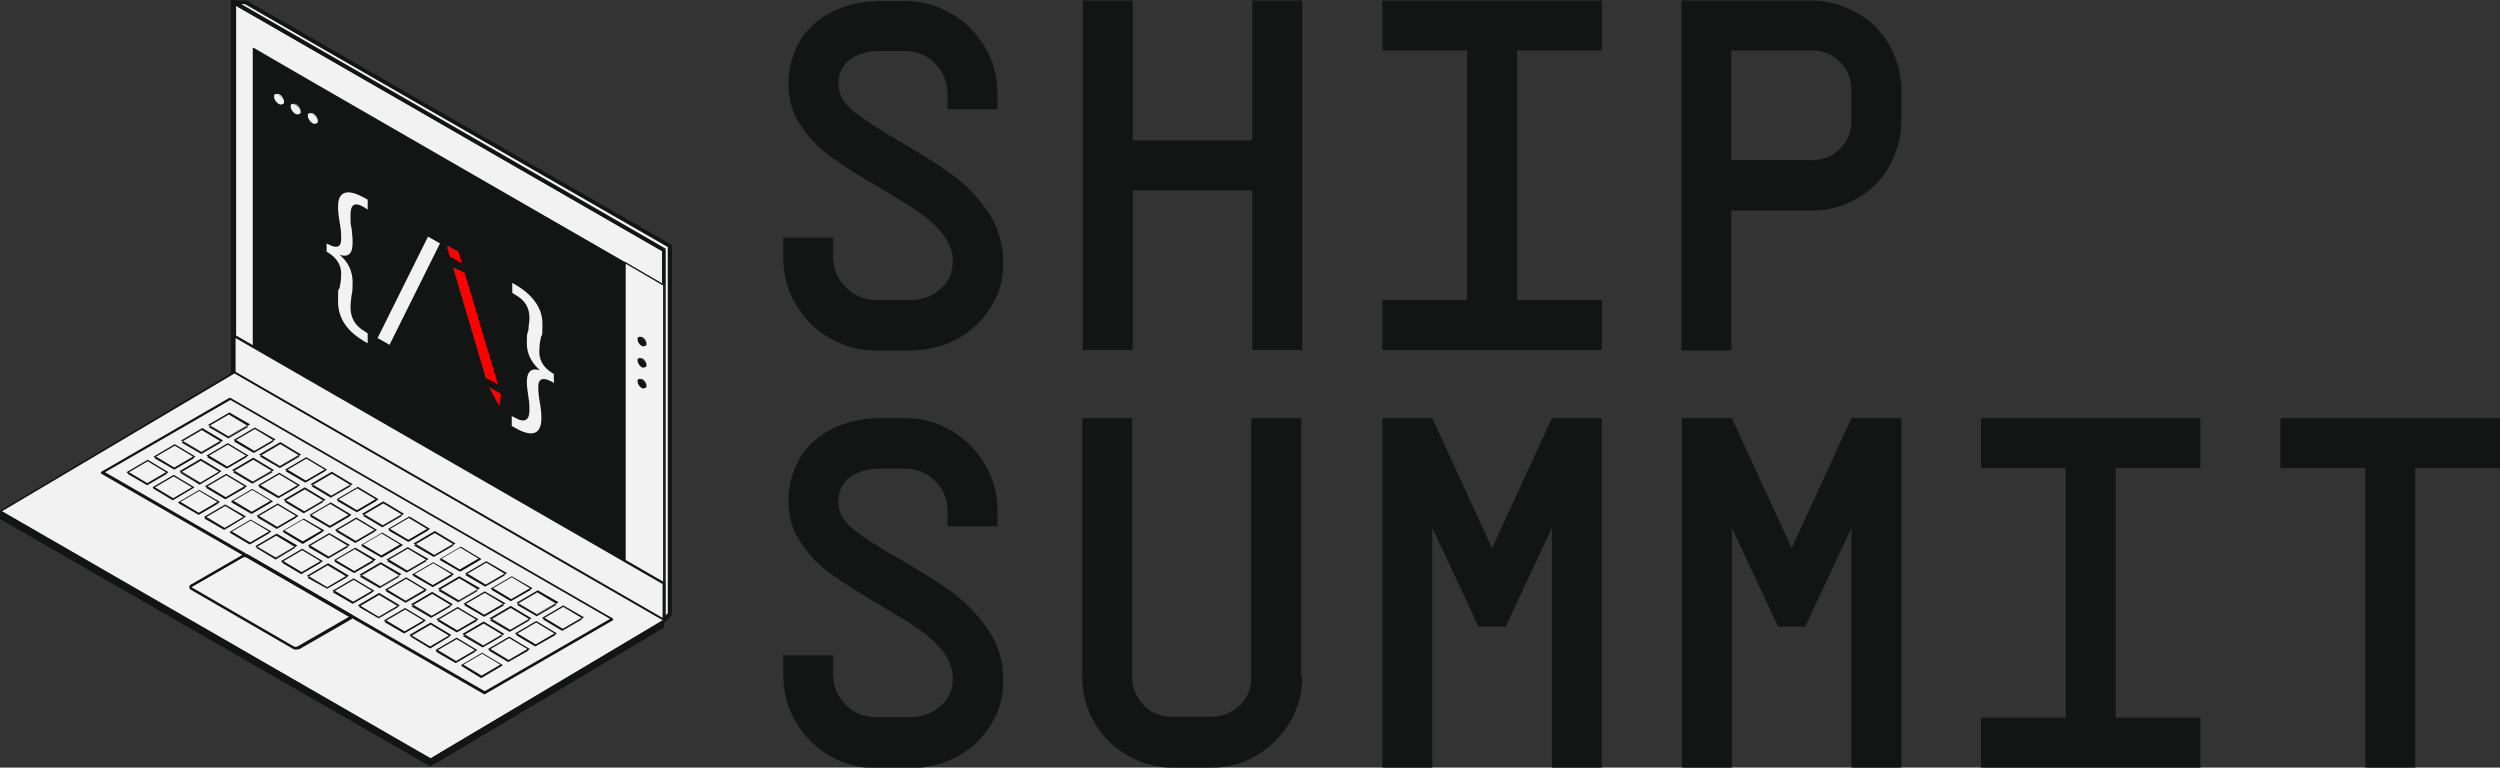 <?xml version="1.0" encoding="UTF-8"?>
<svg id="Layer_2" xmlns="http://www.w3.org/2000/svg" version="1.1" viewBox="0 0 480.7 147.6">
  <rect x="0" y="0" width="480.7" height="147.6" fill="#333333" stroke="none"/>
  <!-- Generator: Adobe Illustrator 30.0.0, SVG Export Plug-In . SVG Version: 2.1.1 Build 123)  -->
  <defs>
    <style>
      .st0 {
        fill: none;
      }

      .st1 {
        isolation: isolate;
      }

      .st2 {
        fill: red;
      }

      .st3 {
        fill: #f2f2f2;
      }

      .st4 {
        fill: #131414;
      }
    </style>
  </defs>
  <g id="Layer_1-2">
    <g class="st1">
      <g class="st1">
        <path class="st4" d="M160.2,45.6v3.8c0,2.2.8,4.2,2.4,5.8,1.6,1.6,3.6,2.5,5.8,2.5h6.4c2.4,0,4.4-.7,6-2.1,1.6-1.4,2.4-3.1,2.4-5.2s-.6-3.6-1.8-5.2c-1.2-1.6-2.7-3-4.6-4.3-1.8-1.3-4.3-2.8-7.5-4.7-3.8-2.2-6.8-4.1-9.2-5.8-2.4-1.7-4.4-3.7-6-6.1-1.7-2.4-2.5-5.1-2.5-8.2s.8-5.8,2.2-8.2,3.6-4.3,6.3-5.7c2.7-1.3,5.8-2,9.3-2h4.5c3.3,0,6.3.8,9,2.4,2.8,1.6,4.9,3.8,6.5,6.5s2.4,5.7,2.4,9v2.9h-9.6v-2.9c0-2.3-.8-4.2-2.4-5.9-1.6-1.6-3.6-2.4-5.9-2.4h-4.5c-2.6,0-4.6.6-6,1.7-1.5,1.1-2.2,2.7-2.2,4.6s.9,3.6,2.8,5.2c1.9,1.5,4.9,3.5,9,5.9,4.1,2.4,7.5,4.5,10.1,6.4,2.6,1.9,4.9,4.3,6.9,7.2,1.9,2.8,2.9,6.1,2.9,9.7s-.8,6-2.4,8.6-3.7,4.6-6.5,6.1-5.8,2.2-9.1,2.2h-6.4c-3.3,0-6.2-.8-9-2.4s-4.9-3.8-6.5-6.5c-1.6-2.7-2.4-5.7-2.4-9v-3.8h9.6,0Z"/>
        <path class="st4" d="M250.4.1v67.2h-9.6v-30.7h-23v30.7h-9.6V.1h9.6v26.9h23V.1h9.6Z"/>
        <path class="st4" d="M291.7,9.7v48h16.3v9.6h-42.2v-9.6h16.3V9.7h-16.3V.1h42.2v9.6h-16.3Z"/>
        <path class="st4" d="M357,2.4c2.6,1.5,4.8,3.6,6.3,6.3,1.5,2.7,2.3,5.6,2.3,8.7v5.8c0,3.1-.8,6-2.3,8.7-1.5,2.7-3.6,4.8-6.3,6.3-2.6,1.5-5.5,2.3-8.7,2.3h-15.4v26.9h-9.6V.1h24.9c3.1,0,6,.8,8.7,2.3ZM356,17.4c0-2.2-.7-4-2.2-5.5-1.5-1.5-3.3-2.2-5.5-2.2h-15.4v21.1h15.4c2.2,0,4-.7,5.5-2.2,1.5-1.5,2.2-3.3,2.2-5.5v-5.8h0Z"/>
      </g>
      <g class="st1">
        <path class="st4" d="M160.2,125.9v3.8c0,2.2.8,4.2,2.4,5.8,1.6,1.6,3.6,2.4,5.8,2.4h6.4c2.4,0,4.4-.7,6-2.1s2.4-3.1,2.4-5.2-.6-3.6-1.8-5.2c-1.2-1.6-2.7-3-4.6-4.3-1.8-1.3-4.3-2.8-7.5-4.7-3.8-2.2-6.8-4.1-9.2-5.8-2.4-1.7-4.4-3.7-6-6.1-1.7-2.4-2.5-5.1-2.5-8.2s.8-5.8,2.2-8.2,3.6-4.3,6.3-5.7c2.7-1.3,5.8-2,9.3-2h4.5c3.3,0,6.3.8,9,2.4s4.9,3.8,6.5,6.5,2.4,5.7,2.4,9v2.9h-9.6v-2.9c0-2.3-.8-4.2-2.4-5.8-1.6-1.6-3.6-2.4-5.9-2.4h-4.5c-2.6,0-4.6.6-6,1.7-1.5,1.1-2.2,2.7-2.2,4.7s.9,3.7,2.8,5.2c1.9,1.5,4.9,3.5,9,5.8,4.1,2.4,7.5,4.5,10.1,6.4s4.9,4.3,6.9,7.2,2.9,6.1,2.9,9.7-.8,6-2.4,8.6-3.7,4.6-6.5,6.1-5.8,2.2-9.1,2.2h-6.4c-3.3,0-6.2-.8-9-2.4-2.7-1.6-4.9-3.8-6.5-6.5-1.6-2.7-2.4-5.7-2.4-9v-3.8h9.6,0Z"/>
        <path class="st4" d="M250.4,130.2c0,3.1-.8,6-2.4,8.7-1.6,2.6-3.7,4.8-6.3,6.3-2.6,1.6-5.5,2.4-8.6,2.4h-7.7c-3.1,0-6-.8-8.7-2.4-2.7-1.6-4.8-3.7-6.3-6.3-1.5-2.6-2.3-5.6-2.3-8.7v-49.8h9.6v49.8c0,2.1.8,3.9,2.2,5.4s3.3,2.2,5.4,2.2h7.7c2.1,0,3.9-.8,5.4-2.2s2.2-3.3,2.2-5.4v-49.8h9.6v49.8h0Z"/>
        <path class="st4" d="M308,80.4v67.2h-9.6v-46.1l-8.9,19h-5.2l-8.9-19v46.1h-9.6v-67.2h9.6l11.5,25,11.5-25s9.6,0,9.6,0Z"/>
        <path class="st4" d="M365.6,80.4v67.2h-9.6v-46.1l-8.9,19h-5.2l-8.9-19v46.1h-9.6v-67.2h9.6l11.5,25,11.5-25s9.6,0,9.6,0Z"/>
        <path class="st4" d="M406.8,90v48h16.3v9.6h-42.2v-9.6h16.3v-48h-16.3v-9.6h42.2v9.6h-16.3Z"/>
        <path class="st4" d="M480.7,90h-16.3v57.6h-9.6v-57.6h-16.3v-9.6h42.2v9.6Z"/>
      </g>
    </g>
    <g>
      <g>
        <polygon class="st4" points="44.4 0 45.1 0 128.3 47.8 128.3 118.6 127.1 119.8 119.6 115.5 119.6 115.5 44.4 72.2 44.4 0"/>
        <g>
          <g>
            <polygon class="st3" points="45 .4 45 71.7 127.7 119.3 127.7 48 45 .4"/>
            <path class="st4" d="M127.7,119.6c0,0-.1,0-.2,0l-82.6-47.6c-.1,0-.2-.2-.2-.3V.4c0-.1,0-.3.2-.3s.3,0,.4,0l82.6,47.6c.1,0,.2.2.2.3v71.2c0,.1,0,.3-.2.3,0,0-.1,0-.2,0ZM45.4,71.4l81.9,47.2V48.3L45.4,1.1v70.4Z"/>
          </g>
          <g>
            <polygon class="st3" points="127.7 119.3 127.7 48 45 .4 47.2 .4 128.9 47.3 128.9 118.1 127.7 119.3"/>
            <path class="st4" d="M127.7,119.6s0,0-.1,0c-.1,0-.2-.2-.2-.3V48.3L44.8.8c-.1,0-.2-.3-.2-.4,0-.2.2-.3.4-.3h2.2c0,0,.1,0,.2,0l81.6,46.9c.1,0,.2.2.2.3v70.8c0,0,0,.2-.1.3l-1.2,1.2c0,0-.2.1-.3.1ZM46.4.8l81.4,46.9c.1,0,.2.2.2.3v70.3l.4-.4V47.5L47.1.8h-.7Z"/>
          </g>
        </g>
        <g>
          <path class="st3" d="M122.7,65.3c0-.4.3-.5.7-.3s.7.7.7,1.1-.3.5-.7.3-.7-.7-.7-1.1Z"/>
          <path class="st4" d="M123.8,66.6c-.1,0-.3,0-.4-.1-.4-.2-.8-.8-.8-1.2s0-.4.2-.5c.2-.1.4,0,.7,0,.4.2.8.8.8,1.2s0,.4-.2.5c0,0-.2,0-.2,0ZM123.1,65s0,0-.1,0c0,0-.1.2-.1.3,0,.4.3.8.6,1,.2,0,.3.1.4,0,0,0,.1-.2.1-.3,0-.4-.3-.8-.6-1-.1,0-.2,0-.3,0Z"/>
        </g>
        <g>
          <path class="st3" d="M122.7,69.3c0-.4.3-.5.7-.3s.7.7.7,1.1-.3.5-.7.3-.7-.7-.7-1.1Z"/>
          <path class="st4" d="M123.8,70.7c-.1,0-.3,0-.4-.1-.4-.2-.8-.8-.8-1.2s0-.4.2-.5c.2-.1.4,0,.7,0,.4.2.8.8.8,1.2s0,.4-.2.5c0,0-.2,0-.2,0ZM123.1,69s0,0-.1,0c0,0-.1.2-.1.3,0,.4.3.8.6,1,.2,0,.3.1.4,0,0,0,.1-.2.1-.3,0-.4-.3-.8-.6-1-.1,0-.2,0-.3,0Z"/>
        </g>
        <g>
          <path class="st3" d="M122.7,73.4c0-.4.3-.5.7-.3s.7.7.7,1.1-.3.5-.7.3-.7-.7-.7-1.1Z"/>
          <path class="st4" d="M123.8,74.7c-.1,0-.3,0-.4-.1-.4-.2-.8-.8-.8-1.2s0-.4.2-.5c.2-.1.4,0,.7,0,.4.2.8.8.8,1.2s0,.4-.2.5c0,0-.2,0-.2,0ZM123.1,73.1s0,0-.1,0c0,0-.1.2-.1.3,0,.4.3.8.6,1,.2,0,.3.1.4,0,0,0,.1-.2.1-.3,0-.4-.3-.8-.6-1-.1,0-.2,0-.3,0Z"/>
        </g>
        <g>
          <path class="st3" d="M122.7,77.4c0-.4.3-.5.7-.3.4.2.7.7.7,1.1s-.3.5-.7.3-.7-.7-.7-1.1Z"/>
          <path class="st4" d="M123.8,78.8c-.1,0-.3,0-.4-.1-.4-.2-.8-.8-.8-1.2s0-.4.2-.5c.2-.1.4,0,.7,0,.4.3.8.8.8,1.2s0,.4-.2.5c0,0-.2,0-.2,0ZM123.1,77.1s0,0-.1,0c0,0-.1.2-.1.3,0,.4.3.8.6,1,.2,0,.3.1.4,0,0,0,.1-.2.1-.3,0-.3-.3-.8-.6-1-.1,0-.2,0-.3,0Z"/>
        </g>
        <g>
          <path class="st3" d="M122.7,81.5c0-.4.3-.5.7-.3s.7.7.7,1.1-.3.5-.7.3-.7-.7-.7-1.1Z"/>
          <path class="st4" d="M123.8,82.8c-.1,0-.3,0-.4-.1-.4-.2-.8-.8-.8-1.2s0-.4.2-.5c.2-.1.4,0,.7,0,.4.2.8.8.8,1.2s0,.4-.2.5c0,0-.2,0-.2,0ZM123.1,81.2s0,0-.1,0c0,0-.1.2-.1.3,0,.4.3.8.6,1,.2,0,.3.1.4,0,0,0,.1-.2.1-.3,0-.4-.3-.8-.6-1-.1,0-.2,0-.3,0Z"/>
        </g>
        <g>
          <path class="st3" d="M122.7,85.5c0-.4.3-.5.7-.3.4.2.7.7.7,1.1s-.3.5-.7.3-.7-.7-.7-1.1Z"/>
          <path class="st4" d="M123.8,86.9c-.1,0-.3,0-.4-.1-.4-.2-.8-.8-.8-1.2s0-.4.2-.5c.2-.1.4,0,.7,0,.4.3.8.8.8,1.2s0,.4-.2.5c0,0-.2,0-.2,0ZM123.1,85.2s0,0-.1,0c0,0-.1.2-.1.3,0,.4.3.8.6,1,.2,0,.3.1.4,0,0,0,.1-.2.1-.3,0-.3-.3-.8-.6-1-.1,0-.2,0-.3,0Z"/>
        </g>
        <g>
          <path class="st3" d="M122.7,89.6c0-.4.3-.5.7-.3s.7.7.7,1.1-.3.5-.7.3-.7-.7-.7-1.1Z"/>
          <path class="st4" d="M123.8,90.9c-.1,0-.3,0-.4-.1-.4-.2-.8-.8-.8-1.2s0-.4.2-.5c.2-.1.4,0,.7,0,.4.2.8.8.8,1.2s0,.4-.2.5c0,0-.2,0-.2,0ZM123.1,89.3s0,0-.1,0c0,0-.1.2-.1.3,0,.4.3.8.6,1,.2,0,.3.1.4,0,0,0,.1-.2.1-.3,0-.4-.3-.8-.6-1-.1,0-.2,0-.3,0Z"/>
        </g>
        <g>
          <polygon class="st4" points="127.7 119.3 48.8 73.8 48.8 9.4 127.7 54.8 127.7 119.3"/>
          <path class="st4" d="M127.8,119.5h-.2c0-.1-79-45.6-79-45.6V9.2h.2c0,.1,79,45.6,79,45.6v64.7ZM48.9,73.7l78.7,45.3V54.9L48.9,9.6v64.1Z"/>
        </g>
        <g>
          <polygon class="st3" points="127.7 54.8 127.7 119.3 120.2 114.9 120.2 50.5 127.7 54.8"/>
          <path class="st4" d="M127.8,119.5h-.2c0-.1-7.5-4.5-7.5-4.5V50.3l7.7,4.5v64.7ZM120.3,114.9l7.2,4.2V54.9l-7.2-4.2v64.2Z"/>
        </g>
        <g>
          <g>
            <path class="st4" d="M122.7,65.3c0-.4.3-.5.7-.3s.7.7.7,1.1-.3.5-.7.3-.7-.7-.7-1.1Z"/>
            <path class="st4" d="M123.8,66.6c-.1,0-.3,0-.4-.1-.4-.2-.8-.8-.8-1.2s0-.4.2-.5c.2-.1.4,0,.7,0,.4.2.8.8.8,1.2s0,.4-.2.5c0,0-.2,0-.2,0ZM123.1,65s0,0-.1,0c0,0-.1.2-.1.3,0,.4.3.8.6,1,.2,0,.3.1.4,0,0,0,.1-.2.1-.3,0-.4-.3-.8-.6-1-.1,0-.2,0-.3,0Z"/>
          </g>
          <g>
            <path class="st4" d="M122.7,69.3c0-.4.3-.5.7-.3s.7.7.7,1.1-.3.5-.7.3-.7-.7-.7-1.1Z"/>
            <path class="st4" d="M123.8,70.7c-.1,0-.3,0-.4-.1-.4-.2-.8-.8-.8-1.2s0-.4.2-.5c.2-.1.4,0,.7,0,.4.2.8.8.8,1.2s0,.4-.2.5c0,0-.2,0-.2,0ZM123.1,69s0,0-.1,0c0,0-.1.2-.1.3,0,.4.3.8.6,1,.2,0,.3.1.4,0,0,0,.1-.2.1-.3,0-.4-.3-.8-.6-1-.1,0-.2,0-.3,0Z"/>
          </g>
          <g>
            <path class="st4" d="M122.7,73.4c0-.4.3-.5.7-.3s.7.7.7,1.1-.3.5-.7.3-.7-.7-.7-1.1Z"/>
            <path class="st4" d="M123.8,74.7c-.1,0-.3,0-.4-.1-.4-.2-.8-.8-.8-1.2s0-.4.2-.5c.2-.1.4,0,.7,0,.4.2.8.8.8,1.2s0,.4-.2.5c0,0-.2,0-.2,0ZM123.1,73.1s0,0-.1,0c0,0-.1.2-.1.3,0,.4.3.8.6,1,.2,0,.3.1.4,0,0,0,.1-.2.1-.3,0-.4-.3-.8-.6-1-.1,0-.2,0-.3,0Z"/>
          </g>
          <path class="st0" d="M122.7,77.4c0-.4.3-.5.7-.3.4.2.7.7.7,1.1s-.3.5-.7.3-.7-.7-.7-1.1Z"/>
          <path class="st0" d="M122.7,81.5c0-.4.3-.5.7-.3s.7.7.7,1.1-.3.5-.7.3-.7-.7-.7-1.1Z"/>
          <path class="st0" d="M122.7,85.5c0-.4.3-.5.7-.3.4.2.7.7.7,1.1s-.3.5-.7.3-.7-.7-.7-1.1Z"/>
          <path class="st0" d="M122.7,89.6c0-.4.3-.5.7-.3s.7.7.7,1.1-.3.5-.7.3-.7-.7-.7-1.1Z"/>
        </g>
        <g>
          <polygon class="st3" points="127.7 112.1 127.7 119.2 45 71.7 45 64.5 127.7 112.1"/>
          <path class="st4" d="M127.7,119.5s0,0-.1,0l-82.6-47.6c0,0-.1-.1-.1-.2v-7.1c0,0,0-.2.1-.2,0,0,.2,0,.2,0l82.6,47.6c0,0,.1.1.1.2v7.1c0,0,0,.2-.1.2,0,0,0,0-.1,0ZM45.3,71.5l82.1,47.3v-6.5l-82.1-47.3v6.5Z"/>
        </g>
        <g>
          <polygon class="st3" points=".1 98.3 82.8 145.9 127.7 119.3 45 71.7 .1 98.3"/>
          <path class="st4" d="M82.8,146.1s0,0,0,0L0,98.4s0,0,0-.1c0,0,0,0,0-.1l44.9-26.7s0,0,.1,0l82.6,47.6s0,0,0,.1c0,0,0,0,0,.1l-44.9,26.7s0,0,0,0ZM.4,98.3l82.4,47.5,44.7-26.5-82.4-47.5L.4,98.3Z"/>
        </g>
        <g>
          <polygon class="st4" points=".1 98.3 82.8 145.9 127.7 119.3 127.7 120.6 82.8 147.3 .1 99.7 .1 98.3"/>
          <path class="st4" d="M82.8,147.4s0,0,0,0L0,99.8s0,0,0-.1v-1.3s0,0,0-.1c0,0,0,0,.1,0l82.6,47.6,44.8-26.7s0,0,.1,0c0,0,0,0,0,.1v1.3s0,0,0,.1l-44.9,26.7s0,0,0,0ZM.3,99.6l82.5,47.5,44.8-26.6v-1l-44.7,26.6s0,0-.1,0L.3,98.6v1Z"/>
        </g>
        <g>
          <g>
            <polygon class="st3" points="19.6 90.8 44.2 76.7 117.7 119 93.2 133.2 19.6 90.8"/>
            <path class="st4" d="M93.2,133.5s0,0-.1,0L19.5,91.1c0,0-.1-.1-.1-.2s0-.2.1-.2l24.6-14.2c0,0,.2,0,.2,0l73.5,42.4c0,0,.1.1.1.2s0,.2-.1.2l-24.6,14.2s0,0-.1,0ZM20.2,90.8l73,42.1,24.1-13.9-73-42.1-24.1,13.9Z"/>
          </g>
          <g>
            <polygon class="st4" points="40.1 82.1 43.9 79.9 47.7 82.1 43.9 84.3 40.1 82.1"/>
            <polygon class="st4" points="45 84.9 48.8 82.7 52.6 84.9 48.8 87.1 45 84.9"/>
            <polygon class="st4" points="50 87.8 53.8 85.6 57.6 87.8 53.8 90 50 87.8"/>
            <polygon class="st4" points="54.9 90.6 58.7 88.4 62.5 90.6 58.7 92.8 54.9 90.6"/>
            <polygon class="st4" points="59.9 93.5 63.7 91.3 67.4 93.5 63.6 95.7 59.9 93.5"/>
            <polygon class="st4" points="64.8 96.3 68.6 94.1 72.4 96.3 68.6 98.5 64.8 96.3"/>
            <polygon class="st4" points="69.8 99.2 73.6 96.9 77.3 99.2 73.5 101.4 69.8 99.2"/>
            <polygon class="st4" points="74.7 102 78.5 99.8 82.3 102 78.5 104.2 74.7 102"/>
            <polygon class="st4" points="79.6 104.9 83.4 102.7 87.2 104.9 83.4 107.1 79.6 104.9"/>
            <polygon class="st4" points="84.6 107.7 88.4 105.5 92.2 107.7 88.4 109.9 84.6 107.7"/>
            <polygon class="st4" points="89.5 110.6 93.3 108.3 97.1 110.6 93.3 112.8 89.5 110.6"/>
            <polygon class="st4" points="94.5 113.4 98.3 111.2 102.1 113.4 98.2 115.6 94.5 113.4"/>
            <polygon class="st4" points="99.4 116.3 103.2 114.1 107 116.3 103.2 118.5 99.4 116.3"/>
            <polygon class="st4" points="104.4 119.1 108.2 116.9 111.9 119.1 108.1 121.3 104.4 119.1"/>
          </g>
          <g>
            <polygon class="st4" points="34.9 85.1 38.7 82.9 42.5 85.1 38.7 87.3 34.9 85.1"/>
            <polygon class="st4" points="39.8 87.9 43.6 85.7 47.4 87.9 43.6 90.1 39.8 87.9"/>
            <polygon class="st4" points="44.8 90.8 48.6 88.6 52.4 90.8 48.5 93 44.8 90.8"/>
            <polygon class="st4" points="49.7 93.6 53.5 91.4 57.3 93.6 53.5 95.8 49.7 93.6"/>
            <polygon class="st4" points="54.7 96.5 58.5 94.3 62.2 96.5 58.4 98.7 54.7 96.5"/>
            <polygon class="st4" points="59.6 99.3 63.4 97.1 67.2 99.3 63.4 101.5 59.6 99.3"/>
            <polygon class="st4" points="64.6 102.2 68.4 100 72.1 102.2 68.3 104.4 64.6 102.2"/>
            <polygon class="st4" points="69.5 105 73.3 102.8 77.1 105 73.3 107.2 69.5 105"/>
            <polygon class="st4" points="74.4 107.9 78.2 105.7 82 107.9 78.2 110.1 74.4 107.9"/>
            <polygon class="st4" points="79.4 110.7 83.2 108.5 87 110.7 83.2 112.9 79.4 110.7"/>
            <polygon class="st4" points="84.3 113.6 88.1 111.4 91.9 113.6 88.1 115.8 84.3 113.6"/>
            <polygon class="st4" points="89.3 116.4 93.1 114.2 96.9 116.4 93.1 118.6 89.3 116.4"/>
            <polygon class="st4" points="94.2 119.3 98 117.1 101.8 119.3 98 121.5 94.2 119.3"/>
            <polygon class="st4" points="99.2 122.1 103 119.9 106.8 122.1 102.9 124.3 99.2 122.1"/>
          </g>
          <g>
            <polygon class="st4" points="29.7 88.1 33.5 85.9 37.3 88.1 33.5 90.3 29.7 88.1"/>
            <polygon class="st4" points="34.6 90.9 38.4 88.7 42.2 90.9 38.4 93.2 34.6 90.9"/>
            <polygon class="st4" points="39.6 93.8 43.4 91.6 47.2 93.8 43.3 96 39.6 93.8"/>
            <polygon class="st4" points="44.5 96.6 48.3 94.4 52.1 96.6 48.3 98.8 44.5 96.6"/>
            <polygon class="st4" points="49.5 99.5 53.3 97.3 57 99.5 53.2 101.7 49.5 99.5"/>
            <polygon class="st4" points="54.4 102.3 58.2 100.1 62 102.3 58.2 104.6 54.4 102.3"/>
            <polygon class="st4" points="59.3 105.2 63.2 103 66.9 105.2 63.1 107.4 59.3 105.2"/>
            <polygon class="st4" points="64.3 108 68.1 105.8 71.9 108 68.1 110.2 64.3 108"/>
            <polygon class="st4" points="69.2 110.9 73.1 108.7 76.8 110.9 73 113.1 69.2 110.9"/>
            <polygon class="st4" points="74.2 113.7 78 111.5 81.8 113.7 78 115.9 74.2 113.7"/>
            <polygon class="st4" points="79.1 116.6 82.9 114.4 86.7 116.6 82.9 118.8 79.1 116.6"/>
            <polygon class="st4" points="84.1 119.4 87.9 117.2 91.7 119.4 87.8 121.6 84.1 119.4"/>
            <polygon class="st4" points="89 122.3 92.8 120.1 96.6 122.3 92.8 124.5 89 122.3"/>
            <polygon class="st4" points="94 125.1 97.8 122.9 101.6 125.1 97.7 127.3 94 125.1"/>
          </g>
          <g>
            <polygon class="st4" points="24.5 91.1 28.3 88.9 32.1 91.1 28.3 93.3 24.5 91.1"/>
            <polygon class="st4" points="29.4 93.9 33.2 91.7 37 93.9 33.2 96.2 29.4 93.9"/>
            <polygon class="st4" points="34.4 96.8 38.2 94.6 42 96.8 38.2 99 34.4 96.8"/>
            <polygon class="st4" points="39.3 99.7 43.1 97.4 46.9 99.6 43.1 101.9 39.3 99.7"/>
            <polygon class="st4" points="44.3 102.5 48.1 100.3 51.8 102.5 48 104.7 44.3 102.5"/>
            <polygon class="st4" points="49.2 105.3 53 103.1 56.8 105.3 53 107.6 49.2 105.3"/>
            <polygon class="st4" points="54.2 108.2 58 106 61.7 108.2 57.9 110.4 54.2 108.2"/>
            <polygon class="st4" points="59.1 111.1 62.9 108.8 66.7 111 62.9 113.2 59.1 111.1"/>
            <polygon class="st4" points="64 113.9 67.9 111.7 71.6 113.9 67.8 116.1 64 113.9"/>
            <polygon class="st4" points="69 116.7 72.8 114.5 76.6 116.7 72.8 118.9 69 116.7"/>
            <polygon class="st4" points="73.9 119.6 77.7 117.4 81.5 119.6 77.7 121.8 73.9 119.6"/>
            <polygon class="st4" points="78.9 122.4 82.7 120.2 86.5 122.4 82.7 124.7 78.9 122.4"/>
            <polygon class="st4" points="83.8 125.3 87.6 123.1 91.4 125.3 87.6 127.5 83.8 125.3"/>
            <polygon class="st4" points="88.8 128.1 92.6 125.9 96.3 128.1 92.5 130.4 88.8 128.1"/>
          </g>
          <g>
            <g>
              <polygon class="st3" points="40.2 81.8 44 79.6 47.8 81.8 44 84 40.2 81.8"/>
              <path class="st4" d="M44,84.1l-4-2.4,4.1-2.4h0s4,2.3,4,2.3l-4.1,2.4ZM40.4,81.8l3.5,2.1,3.6-2.1-3.5-2.1-3.6,2.1Z"/>
            </g>
            <g>
              <polygon class="st3" points="45.1 84.6 48.9 82.4 52.7 84.6 48.9 86.8 45.1 84.6"/>
              <path class="st4" d="M48.9,87h0s-4-2.4-4-2.4l4.1-2.4h0s4,2.3,4,2.3l-4.1,2.4ZM45.4,84.6l3.5,2.1,3.6-2.1-3.5-2.1-3.6,2.1Z"/>
            </g>
            <g>
              <polygon class="st3" points="50.1 87.5 53.9 85.3 57.7 87.5 53.8 89.7 50.1 87.5"/>
              <path class="st4" d="M53.8,89.8l-4-2.4,4.1-2.4h0s4,2.4,4,2.4l-4.1,2.4ZM50.3,87.5l3.5,2.1,3.6-2.1-3.5-2.1-3.6,2.1Z"/>
            </g>
            <g>
              <polygon class="st3" points="55 90.3 58.8 88.1 62.6 90.3 58.8 92.5 55 90.3"/>
              <path class="st4" d="M58.8,92.7l-4-2.4,4.1-2.4,4,2.4-4.1,2.4ZM55.3,90.3l3.5,2.1,3.6-2.1-3.5-2.1-3.6,2.1Z"/>
            </g>
            <g>
              <polygon class="st3" points="60 93.2 63.8 91 67.5 93.2 63.7 95.4 60 93.2"/>
              <path class="st4" d="M63.7,95.5l-4-2.4,4.1-2.4h0s4,2.4,4,2.4l-4.1,2.4ZM60.2,93.2l3.5,2.1,3.6-2.1-3.5-2.1-3.6,2.1Z"/>
            </g>
            <g>
              <polygon class="st3" points="64.9 96 68.7 93.8 72.5 96 68.7 98.2 64.9 96"/>
              <path class="st4" d="M68.7,98.4l-4-2.4,4.1-2.4h0s4,2.4,4,2.4l-4.1,2.4ZM65.1,96l3.5,2.1,3.6-2.1-3.5-2.1-3.6,2.1Z"/>
            </g>
            <g>
              <polygon class="st3" points="69.8 98.9 73.7 96.7 77.4 98.9 73.6 101.1 69.8 98.9"/>
              <path class="st4" d="M73.6,101.2h0s-4-2.4-4-2.4l4.1-2.4h0s4,2.4,4,2.4l-4.1,2.4ZM70.1,98.9l3.5,2.1,3.6-2.1-3.5-2.1-3.6,2.1Z"/>
            </g>
            <g>
              <polygon class="st3" points="74.8 101.7 78.6 99.5 82.4 101.7 78.6 103.9 74.8 101.7"/>
              <path class="st4" d="M78.6,104.1h0s-4-2.4-4-2.4l4.1-2.4h0s4,2.4,4,2.4l-4.1,2.4ZM75,101.7l3.5,2.1,3.6-2.1-3.5-2.1-3.6,2.1Z"/>
            </g>
            <g>
              <polygon class="st3" points="79.7 104.6 83.5 102.4 87.3 104.6 83.5 106.8 79.7 104.6"/>
              <path class="st4" d="M83.5,106.9h0s-4-2.4-4-2.4l4.1-2.4,4,2.4-4.1,2.4ZM80,104.6l3.5,2.1,3.6-2.1-3.5-2.1-3.6,2.1Z"/>
            </g>
            <g>
              <polygon class="st3" points="84.7 107.4 88.5 105.2 92.3 107.4 88.4 109.6 84.7 107.4"/>
              <path class="st4" d="M88.5,109.8h0s-4-2.3-4-2.3l4.1-2.4h0s4,2.4,4,2.4l-4.1,2.4ZM84.9,107.4l3.5,2.1,3.6-2.1-3.5-2.1-3.6,2.1Z"/>
            </g>
            <g>
              <polygon class="st3" points="89.6 110.3 93.4 108.1 97.2 110.3 93.4 112.5 89.6 110.3"/>
              <path class="st4" d="M93.4,112.6h0s-4-2.3-4-2.3l4.1-2.4h0s4,2.3,4,2.3l-4.1,2.4ZM89.9,110.3l3.5,2.1,3.6-2.1-3.5-2.1-3.6,2.1Z"/>
            </g>
            <g>
              <polygon class="st3" points="94.6 113.1 98.4 110.9 102.2 113.1 98.3 115.3 94.6 113.1"/>
              <path class="st4" d="M98.3,115.5h0s-4-2.3-4-2.3l4.1-2.4h0s4,2.3,4,2.3l-4.1,2.4ZM94.8,113.1l3.5,2.1,3.6-2.1-3.5-2.1-3.6,2.1Z"/>
            </g>
            <g>
              <polygon class="st3" points="99.5 116 103.3 113.8 107.1 116 103.3 118.2 99.5 116"/>
              <path class="st4" d="M103.3,118.3l-4-2.4,4.1-2.4h0s4,2.3,4,2.3l-4.1,2.4ZM99.7,116l3.5,2.1,3.6-2.1-3.5-2.1-3.6,2.1Z"/>
            </g>
            <g>
              <polygon class="st3" points="104.4 118.8 108.3 116.6 112 118.8 108.2 121 104.4 118.8"/>
              <path class="st4" d="M108.2,121.2h0s-4-2.4-4-2.4l4.1-2.4h0s4,2.3,4,2.3l-4.1,2.4ZM104.7,118.8l3.5,2.1,3.6-2.1-3.5-2.1-3.6,2.1Z"/>
            </g>
          </g>
          <g>
            <g>
              <polygon class="st3" points="35 84.8 38.8 82.6 42.6 84.8 38.8 87 35 84.8"/>
              <path class="st4" d="M38.8,87.1l-4-2.4,4.1-2.4h0s4,2.4,4,2.4l-4.1,2.4ZM35.2,84.8l3.5,2.1,3.6-2.1-3.5-2.1-3.6,2.1Z"/>
            </g>
            <g>
              <polygon class="st3" points="39.9 87.6 43.7 85.4 47.5 87.6 43.7 89.8 39.9 87.6"/>
              <path class="st4" d="M43.7,90h0s-4-2.4-4-2.4l4.1-2.4,4,2.4-4.1,2.4ZM40.2,87.6l3.5,2.1,3.6-2.1-3.5-2.1-3.6,2.1Z"/>
            </g>
            <g>
              <polygon class="st3" points="44.9 90.5 48.7 88.3 52.5 90.5 48.6 92.7 44.9 90.5"/>
              <path class="st4" d="M48.6,92.8h0s-4-2.4-4-2.4l4.1-2.4,4,2.4-4.1,2.4ZM45.1,90.5l3.5,2.1,3.6-2.1-3.5-2.1-3.6,2.1Z"/>
            </g>
            <g>
              <polygon class="st3" points="49.8 93.3 53.6 91.1 57.4 93.3 53.6 95.6 49.8 93.3"/>
              <path class="st4" d="M53.6,95.7h0s-4-2.4-4-2.4l4.1-2.4,4,2.4-4.1,2.4ZM50.1,93.3l3.5,2.1,3.6-2.1-3.5-2.1-3.6,2.1Z"/>
            </g>
            <g>
              <polygon class="st3" points="54.8 96.2 58.6 94 62.3 96.2 58.5 98.4 54.8 96.2"/>
              <path class="st4" d="M58.5,98.5l-4-2.4,4.1-2.4h0s4,2.4,4,2.4l-4.1,2.4ZM55,96.2l3.5,2.1,3.6-2.1-3.5-2.1-3.6,2.1Z"/>
            </g>
            <g>
              <polygon class="st3" points="59.7 99 63.5 96.8 67.3 99 63.5 101.2 59.7 99"/>
              <path class="st4" d="M63.5,101.4h0s-4-2.4-4-2.4l4.1-2.4h0s4,2.4,4,2.4l-4.1,2.4ZM59.9,99l3.5,2.1,3.6-2.1-3.5-2.1-3.6,2.1Z"/>
            </g>
            <g>
              <polygon class="st3" points="64.6 101.9 68.4 99.7 72.2 101.9 68.4 104.1 64.6 101.9"/>
              <path class="st4" d="M68.4,104.2h0s-4-2.3-4-2.3l4.1-2.4,4,2.4-4.1,2.4ZM64.9,101.9l3.5,2.1,3.6-2.1-3.5-2.1-3.6,2.1Z"/>
            </g>
            <g>
              <polygon class="st3" points="69.6 104.7 73.4 102.5 77.2 104.7 73.4 106.9 69.6 104.7"/>
              <path class="st4" d="M73.4,107.1h0s-4-2.3-4-2.3l4.1-2.4,4,2.4-4.1,2.4ZM69.8,104.7l3.5,2.1,3.6-2.1-3.5-2.1-3.6,2.1Z"/>
            </g>
            <g>
              <polygon class="st3" points="74.5 107.6 78.3 105.4 82.1 107.6 78.3 109.8 74.5 107.6"/>
              <path class="st4" d="M78.3,109.9h0s-4-2.3-4-2.3l4.1-2.4h0s4,2.3,4,2.3l-4.1,2.4ZM74.8,107.6l3.5,2.1,3.6-2.1-3.5-2.1-3.6,2.1Z"/>
            </g>
            <g>
              <polygon class="st3" points="79.5 110.4 83.3 108.2 87.1 110.4 83.2 112.6 79.5 110.4"/>
              <path class="st4" d="M83.2,112.8h0s-4-2.3-4-2.3l4.1-2.4h0s4,2.3,4,2.3l-4.1,2.4ZM79.7,110.4l3.5,2.1,3.6-2.1-3.5-2.1-3.6,2.1Z"/>
            </g>
            <g>
              <polygon class="st3" points="84.4 113.3 88.2 111.1 92 113.3 88.2 115.5 84.4 113.3"/>
              <path class="st4" d="M88.2,115.6h0s-4-2.4-4-2.4l4.1-2.4h0s4,2.3,4,2.3l-4.1,2.4ZM84.7,113.3l3.5,2.1,3.6-2.1-3.5-2.1-3.6,2.1Z"/>
            </g>
            <g>
              <polygon class="st3" points="89.4 116.1 93.2 113.9 96.9 116.1 93.1 118.3 89.4 116.1"/>
              <path class="st4" d="M93.1,118.5l-4-2.4,4.1-2.4h0s4,2.3,4,2.3l-4.1,2.4ZM89.6,116.1l3.5,2.1,3.6-2.1-3.5-2.1-3.6,2.1Z"/>
            </g>
            <g>
              <polygon class="st3" points="94.3 119 98.1 116.8 101.9 119 98.1 121.2 94.3 119"/>
              <path class="st4" d="M98.1,121.3h0s-4-2.4-4-2.4l4.1-2.4,4,2.4-4.1,2.4ZM94.6,119l3.5,2.1,3.6-2.1-3.5-2.1-3.6,2.1Z"/>
            </g>
            <g>
              <polygon class="st3" points="99.2 121.8 103.1 119.6 106.8 121.8 103 124 99.2 121.8"/>
              <path class="st4" d="M103,124.2l-4-2.4,4.1-2.4h0s4,2.4,4,2.4l-4.1,2.4ZM99.5,121.8l3.5,2.1,3.6-2.1-3.5-2.1-3.6,2.1Z"/>
            </g>
          </g>
          <g>
            <g>
              <polygon class="st3" points="29.8 87.8 33.6 85.6 37.4 87.8 33.5 90 29.8 87.8"/>
              <path class="st4" d="M33.5,90.2h0s-4-2.4-4-2.4l4.1-2.4h0s4,2.4,4,2.4l-4.1,2.4ZM30,87.8l3.5,2.1,3.6-2.1-3.5-2.1-3.6,2.1Z"/>
            </g>
            <g>
              <polygon class="st3" points="34.7 90.7 38.5 88.4 42.3 90.6 38.5 92.9 34.7 90.7"/>
              <path class="st4" d="M38.5,93l-4-2.4,4.1-2.4h0s4,2.4,4,2.4l-4.1,2.4ZM35,90.7l3.5,2.1,3.6-2.1-3.5-2.1-3.6,2.1Z"/>
            </g>
            <g>
              <polygon class="st3" points="39.7 93.5 43.5 91.3 47.2 93.5 43.4 95.7 39.7 93.5"/>
              <path class="st4" d="M43.4,95.9l-4-2.4,4.1-2.4h0s4,2.4,4,2.4l-4.1,2.4ZM39.9,93.5l3.5,2.1,3.6-2.1-3.5-2.1-3.6,2.1Z"/>
            </g>
            <g>
              <polygon class="st3" points="44.6 96.3 48.4 94.1 52.2 96.3 48.4 98.6 44.6 96.3"/>
              <path class="st4" d="M48.4,98.7h0s-4-2.3-4-2.3l4.1-2.4,4,2.4-4.1,2.4ZM44.9,96.3l3.5,2.1,3.6-2.1-3.5-2.1-3.6,2.1Z"/>
            </g>
            <g>
              <polygon class="st3" points="49.5 99.2 53.4 97 57.1 99.2 53.3 101.4 49.5 99.2"/>
              <path class="st4" d="M53.3,101.5h0s-4-2.3-4-2.3l4.1-2.4h0s4,2.4,4,2.4l-4.1,2.4ZM49.8,99.2l3.5,2.1,3.6-2.1-3.5-2.1-3.6,2.1Z"/>
            </g>
            <g>
              <polygon class="st3" points="54.5 102.1 58.3 99.8 62.1 102 58.3 104.2 54.5 102.1"/>
              <path class="st4" d="M58.3,104.4h0s-4-2.3-4-2.3l4.1-2.4h0s4,2.3,4,2.3l-4.1,2.4ZM54.7,102l3.5,2.1,3.6-2.1-3.5-2.1-3.6,2.1Z"/>
            </g>
            <g>
              <polygon class="st3" points="59.4 104.9 63.3 102.7 67 104.9 63.2 107.1 59.4 104.9"/>
              <path class="st4" d="M63.2,107.2h0s-4-2.3-4-2.3l4.1-2.4h0s4,2.3,4,2.3l-4.1,2.4ZM59.7,104.9l3.5,2.1,3.6-2.1-3.5-2.1-3.6,2.1Z"/>
            </g>
            <g>
              <polygon class="st3" points="64.4 107.7 68.2 105.5 72 107.7 68.2 109.9 64.4 107.7"/>
              <path class="st4" d="M68.2,110.1h0s-4-2.4-4-2.4l4.1-2.4h0s4,2.3,4,2.3l-4.1,2.4ZM64.6,107.7l3.5,2.1,3.6-2.1-3.5-2.1-3.6,2.1Z"/>
            </g>
            <g>
              <polygon class="st3" points="69.3 110.6 73.2 108.4 76.9 110.6 73.1 112.8 69.3 110.6"/>
              <path class="st4" d="M73.1,112.9l-4-2.4,4.1-2.4h0s4,2.3,4,2.3l-4.1,2.4ZM69.6,110.6l3.5,2.1,3.6-2.1-3.5-2.1-3.6,2.1Z"/>
            </g>
            <g>
              <polygon class="st3" points="74.3 113.4 78.1 111.2 81.9 113.4 78.1 115.7 74.3 113.4"/>
              <path class="st4" d="M78,115.8l-4-2.4,4.1-2.4,4,2.4-4.1,2.4ZM74.5,113.4l3.5,2.1,3.6-2.1-3.5-2.1-3.6,2.1Z"/>
            </g>
            <g>
              <polygon class="st3" points="79.2 116.3 83 114.1 86.8 116.3 83 118.5 79.2 116.3"/>
              <path class="st4" d="M83,118.6l-4-2.4,4.1-2.4h0s4,2.4,4,2.4l-4.1,2.4ZM79.5,116.3l3.5,2.1,3.6-2.1-3.5-2.1-3.6,2.1Z"/>
            </g>
            <g>
              <polygon class="st3" points="84.2 119.1 88 116.9 91.8 119.1 87.9 121.3 84.2 119.1"/>
              <path class="st4" d="M87.9,121.5l-4-2.4,4.1-2.4h0s4,2.4,4,2.4l-4.1,2.4ZM84.4,119.1l3.5,2.1,3.6-2.1-3.5-2.1-3.6,2.1Z"/>
            </g>
            <g>
              <polygon class="st3" points="89.1 122 92.9 119.8 96.7 122 92.9 124.2 89.1 122"/>
              <path class="st4" d="M92.9,124.3h0s-4-2.4-4-2.4l4.1-2.4,4,2.4-4.1,2.4ZM89.4,122l3.5,2.1,3.6-2.1-3.5-2.1-3.6,2.1Z"/>
            </g>
            <g>
              <polygon class="st3" points="94.1 124.8 97.9 122.6 101.6 124.8 97.8 127.1 94.1 124.8"/>
              <path class="st4" d="M97.8,127.2h0s-4-2.4-4-2.4l4.1-2.4h0s4,2.4,4,2.4l-4.1,2.4ZM94.3,124.8l3.5,2.1,3.6-2.1-3.5-2.1-3.6,2.1Z"/>
            </g>
          </g>
          <g>
            <g>
              <polygon class="st3" points="24.6 90.8 28.4 88.6 32.2 90.8 28.4 93 24.6 90.8"/>
              <path class="st4" d="M28.3,93.2h0s-4-2.4-4-2.4l4.1-2.4,4,2.4-4.1,2.4ZM24.8,90.8l3.5,2.1,3.6-2.1-3.5-2.1-3.6,2.1Z"/>
            </g>
            <g>
              <polygon class="st3" points="29.5 93.7 33.3 91.4 37.1 93.7 33.3 95.9 29.5 93.7"/>
              <path class="st4" d="M33.3,96h0s-4-2.3-4-2.3l4.1-2.4h0s4,2.4,4,2.4l-4.1,2.4ZM29.8,93.7l3.5,2.1,3.6-2.1-3.5-2.1-3.6,2.1Z"/>
            </g>
            <g>
              <polygon class="st3" points="34.5 96.5 38.3 94.3 42.1 96.5 38.2 98.7 34.5 96.5"/>
              <path class="st4" d="M38.2,98.9h0s-4-2.3-4-2.3l4.1-2.4h0s4,2.3,4,2.3l-4.1,2.4ZM34.7,96.5l3.5,2.1,3.6-2.1-3.5-2.1-3.6,2.1Z"/>
            </g>
            <g>
              <polygon class="st3" points="39.4 99.4 43.2 97.1 47 99.3 43.2 101.6 39.4 99.4"/>
              <path class="st4" d="M43.2,101.7h0s-4-2.3-4-2.3l4.1-2.4h0s4,2.3,4,2.3l-4.1,2.4ZM39.7,99.4l3.5,2.1,3.6-2.1-3.5-2.1-3.6,2.1Z"/>
            </g>
            <g>
              <polygon class="st3" points="44.4 102.2 48.2 100 51.9 102.2 48.1 104.4 44.4 102.2"/>
              <path class="st4" d="M48.1,104.6h0s-4-2.3-4-2.3l4.1-2.4h0s4,2.3,4,2.3l-4.1,2.4ZM44.6,102.2l3.5,2.1,3.6-2.1-3.5-2.1-3.6,2.1Z"/>
            </g>
            <g>
              <polygon class="st3" points="49.3 105.1 53.1 102.8 56.9 105 53.1 107.3 49.3 105.1"/>
              <path class="st4" d="M53.1,107.4h0s-4-2.4-4-2.4l4.1-2.4h0s4,2.3,4,2.3l-4.1,2.4ZM49.5,105.1l3.5,2.1,3.6-2.1-3.5-2.1-3.6,2.1Z"/>
            </g>
            <g>
              <polygon class="st3" points="54.2 107.9 58.1 105.7 61.8 107.9 58 110.1 54.2 107.9"/>
              <path class="st4" d="M58,110.3l-4-2.4,4.1-2.4h0s4,2.4,4,2.4l-4.1,2.4ZM54.5,107.9l3.5,2.1,3.6-2.1-3.5-2.1-3.6,2.1Z"/>
            </g>
            <g>
              <polygon class="st3" points="59.2 110.8 63 108.5 66.8 110.7 63 113 59.2 110.8"/>
              <path class="st4" d="M63,113.1h0s-4-2.4-4-2.4l4.1-2.4,4,2.4-4.1,2.4ZM59.4,110.8l3.5,2.1,3.6-2.1-3.5-2.1-3.6,2.1Z"/>
            </g>
            <g>
              <polygon class="st3" points="64.1 113.6 67.9 111.4 71.7 113.6 67.9 115.8 64.1 113.6"/>
              <path class="st4" d="M67.9,116h0s-4-2.4-4-2.4l4.1-2.4h0s4,2.4,4,2.4l-4.1,2.4ZM64.4,113.6l3.5,2.1,3.6-2.1-3.5-2.1-3.6,2.1Z"/>
            </g>
            <g>
              <polygon class="st3" points="69.1 116.4 72.9 114.2 76.7 116.4 72.8 118.7 69.1 116.4"/>
              <path class="st4" d="M72.8,118.8h0s-4-2.4-4-2.4l4.1-2.4,4,2.4-4.1,2.4ZM69.3,116.5l3.5,2.1,3.6-2.1-3.5-2.1-3.6,2.1Z"/>
            </g>
            <g>
              <polygon class="st3" points="74 119.3 77.8 117.1 81.6 119.3 77.8 121.5 74 119.3"/>
              <path class="st4" d="M77.8,121.7l-4-2.4,4.1-2.4h0s4,2.4,4,2.4l-4.1,2.4ZM74.3,119.3l3.5,2.1,3.6-2.1-3.5-2.1-3.6,2.1Z"/>
            </g>
            <g>
              <polygon class="st3" points="79 122.2 82.8 119.9 86.6 122.1 82.7 124.4 79 122.2"/>
              <path class="st4" d="M82.7,124.5h0s-4-2.4-4-2.4l4.1-2.4h0s4,2.4,4,2.4l-4.1,2.4ZM79.2,122.2l3.5,2.1,3.6-2.1-3.5-2.1-3.6,2.1Z"/>
            </g>
            <g>
              <polygon class="st3" points="83.9 125 87.7 122.8 91.5 125 87.7 127.2 83.9 125"/>
              <path class="st4" d="M87.7,127.4l-4-2.4,4.1-2.4,4,2.4-4.1,2.4ZM84.2,125l3.5,2.1,3.6-2.1-3.5-2.1-3.6,2.1Z"/>
            </g>
            <g>
              <polygon class="st3" points="88.8 127.8 92.7 125.6 96.4 127.8 92.6 130.1 88.8 127.8"/>
              <path class="st4" d="M92.6,130.2h0s-4-2.3-4-2.3l4.1-2.4h0s4,2.4,4,2.4l-4.1,2.4ZM89.1,127.8l3.5,2.1,3.6-2.1-3.5-2.1-3.6,2.1Z"/>
            </g>
          </g>
          <g>
            <path class="st3" d="M57.5,124.5c-.3.2-.7.2-.9,0l-19.7-11.4c-.3-.2-.3-.4,0-.6l9.9-5.7c.3-.2.7-.2.9,0l19.7,11.4c.3.2.3.4,0,.6l-9.9,5.7Z"/>
            <path class="st4" d="M57,124.9c-.2,0-.4,0-.6-.1l-19.7-11.4c-.2-.1-.3-.3-.3-.5,0-.2.1-.4.3-.5l9.9-5.7c.3-.2.9-.2,1.2,0l19.7,11.4c.2.1.3.3.3.5,0,.2-.1.4-.3.5l-9.9,5.7c-.2,0-.4.1-.6.1ZM36.8,112.9s0,0,0,0l19.7,11.4c.2.1.5.1.7,0h0l9.9-5.7c0,0,0,0,0,0h0s0,0,0,0l-19.7-11.4c-.2-.1-.5-.1-.7,0l-9.9,5.7c0,0,0,0,0,0h0Z"/>
          </g>
          <path class="st4" d="M36.7,112.9l9.9-5.7c.3-.2.7-.2.9,0l19.7,11.4c0,0,.1,0,.2.2.1-.2,0-.3-.1-.5l-19.7-11.4c-.3-.2-.7-.2-.9,0l-9.9,5.7c-.2,0-.2.2-.2.4,0,0,0,0,.1,0h0Z"/>
        </g>
        <g>
          <g>
            <path class="st3" d="M59.4,22.3c0-.4.4-.6.8-.3s.8.8.8,1.3-.4.6-.8.3-.8-.8-.8-1.3Z"/>
            <path class="st3" d="M60.6,23.8c-.1,0-.3,0-.5-.1-.5-.3-.9-.9-.9-1.4s0-.4.3-.5c.2-.1.5,0,.7,0,.5.3.9.9.9,1.4s0,.4-.3.5c0,0-.2,0-.3,0ZM59.8,22c0,0-.1,0-.1,0,0,0-.1.2-.1.3,0,.4.3.9.7,1.2.2.1.4.1.5,0,0,0,.1-.2.1-.3,0-.4-.3-.9-.7-1.2-.1,0-.2-.1-.3-.1Z"/>
          </g>
          <g>
            <path class="st3" d="M56.1,20.5c0-.4.4-.6.8-.3s.8.8.8,1.3-.4.6-.8.3-.8-.8-.8-1.3Z"/>
            <path class="st3" d="M57.3,22c-.1,0-.3,0-.5-.1-.5-.3-.9-.9-.9-1.4s0-.4.3-.5c.2-.1.5,0,.7,0,.5.3.9.9.9,1.4s0,.4-.3.5c0,0-.2,0-.3,0ZM56.5,20.1c0,0-.1,0-.1,0,0,0-.1.2-.1.3,0,.4.3.9.7,1.2.2.1.4.1.5,0,0,0,.1-.2.1-.3,0-.4-.3-.9-.7-1.2-.1,0-.2-.1-.3-.1Z"/>
          </g>
          <g>
            <path class="st3" d="M52.9,18.6c0-.4.4-.6.8-.3s.8.8.8,1.3-.4.6-.8.3-.8-.8-.8-1.3Z"/>
            <path class="st3" d="M54.1,20.1c-.1,0-.3,0-.5-.1-.5-.3-.9-.9-.9-1.4s0-.4.3-.5c.2-.1.5,0,.7,0,.5.3.9.9.9,1.4s0,.4-.3.5c0,0-.2,0-.3,0ZM53.3,18.3c0,0-.1,0-.1,0,0,0-.1.2-.1.3,0,.4.3.9.7,1.2.2.1.4.1.5,0,.1,0,.1-.2.1-.3,0-.4-.3-.9-.7-1.2-.1,0-.2-.1-.3-.1Z"/>
          </g>
        </g>
      </g>
      <g>
        <g>
          <path class="st3" d="M62.8,46.8c2.5,1.4,2.8.3,2.8-1s-.1-2-.3-3.1-.3-2.1-.3-3c0-3.2,2.1-3.3,5-1.7l.7.4v1.9l-.6-.4c-2-1.2-2.7-.5-2.7,1.4s0,1.7.2,2.6c.1.9.2,1.8.2,2.8,0,2.2-.9,2.8-2.5,2.3h0c1.6,1.3,2.5,3.1,2.5,5.3,0,.9,0,1.7-.2,2.5-.1.8-.2,1.5-.2,2.3,0,1.9.8,3.5,2.7,4.6l.6.4v1.9l-.7-.4c-2.9-1.7-5-4.1-5-7.6s.1-1.8.3-2.7.3-1.7.3-2.7-.3-2.8-2.8-4.2v-1.8h0Z"/>
          <path class="st3" d="M72.6,65l9.7-19.5,2.3,1.3-9.7,19.5-2.3-1.3h0Z"/>
          <path class="st3" d="M106.3,73.5c-2.5-1.4-2.8-.1-2.8.9s.1,1.9.3,3,.3,2.1.3,3c0,3.5-2.2,3.5-5,1.9l-.7-.4v-1.9l.6.3c1.9,1.1,2.8.5,2.8-1.4s-.1-1.7-.2-2.6c-.1-.9-.3-1.8-.3-2.8,0-2.2,1-2.8,2.5-2.3h0c-1.5-1.4-2.5-3-2.5-5.2s.1-1.7.3-2.5c0-.8.2-1.5.2-2.3,0-1.9-.7-3.4-2.7-4.5l-.6-.4v-1.9l.7.4c2.9,1.7,5.1,4.2,5.1,7.4s-.1,1.8-.3,2.7-.3,1.8-.3,2.8.3,2.8,2.8,4.2c0,0,0,1.8,0,1.8Z"/>
        </g>
        <g>
          <path class="st2" d="M96.3,75.7l-2.3-1.3,2,3.7.3-2.3h0Z"/>
          <g>
            <path class="st2" d="M87.8,48.2l-1.4-.8c-.3-.2-.5,0-.4.3l.5,1.6,2.3,1.3-.6-2c0-.2-.2-.4-.4-.5h0Z"/>
            <polygon class="st2" points="95.7 73.8 89.3 52.4 87.1 51.4 93.4 72.7 95.7 73.8"/>
          </g>
        </g>
      </g>
    </g>
  </g>
</svg>